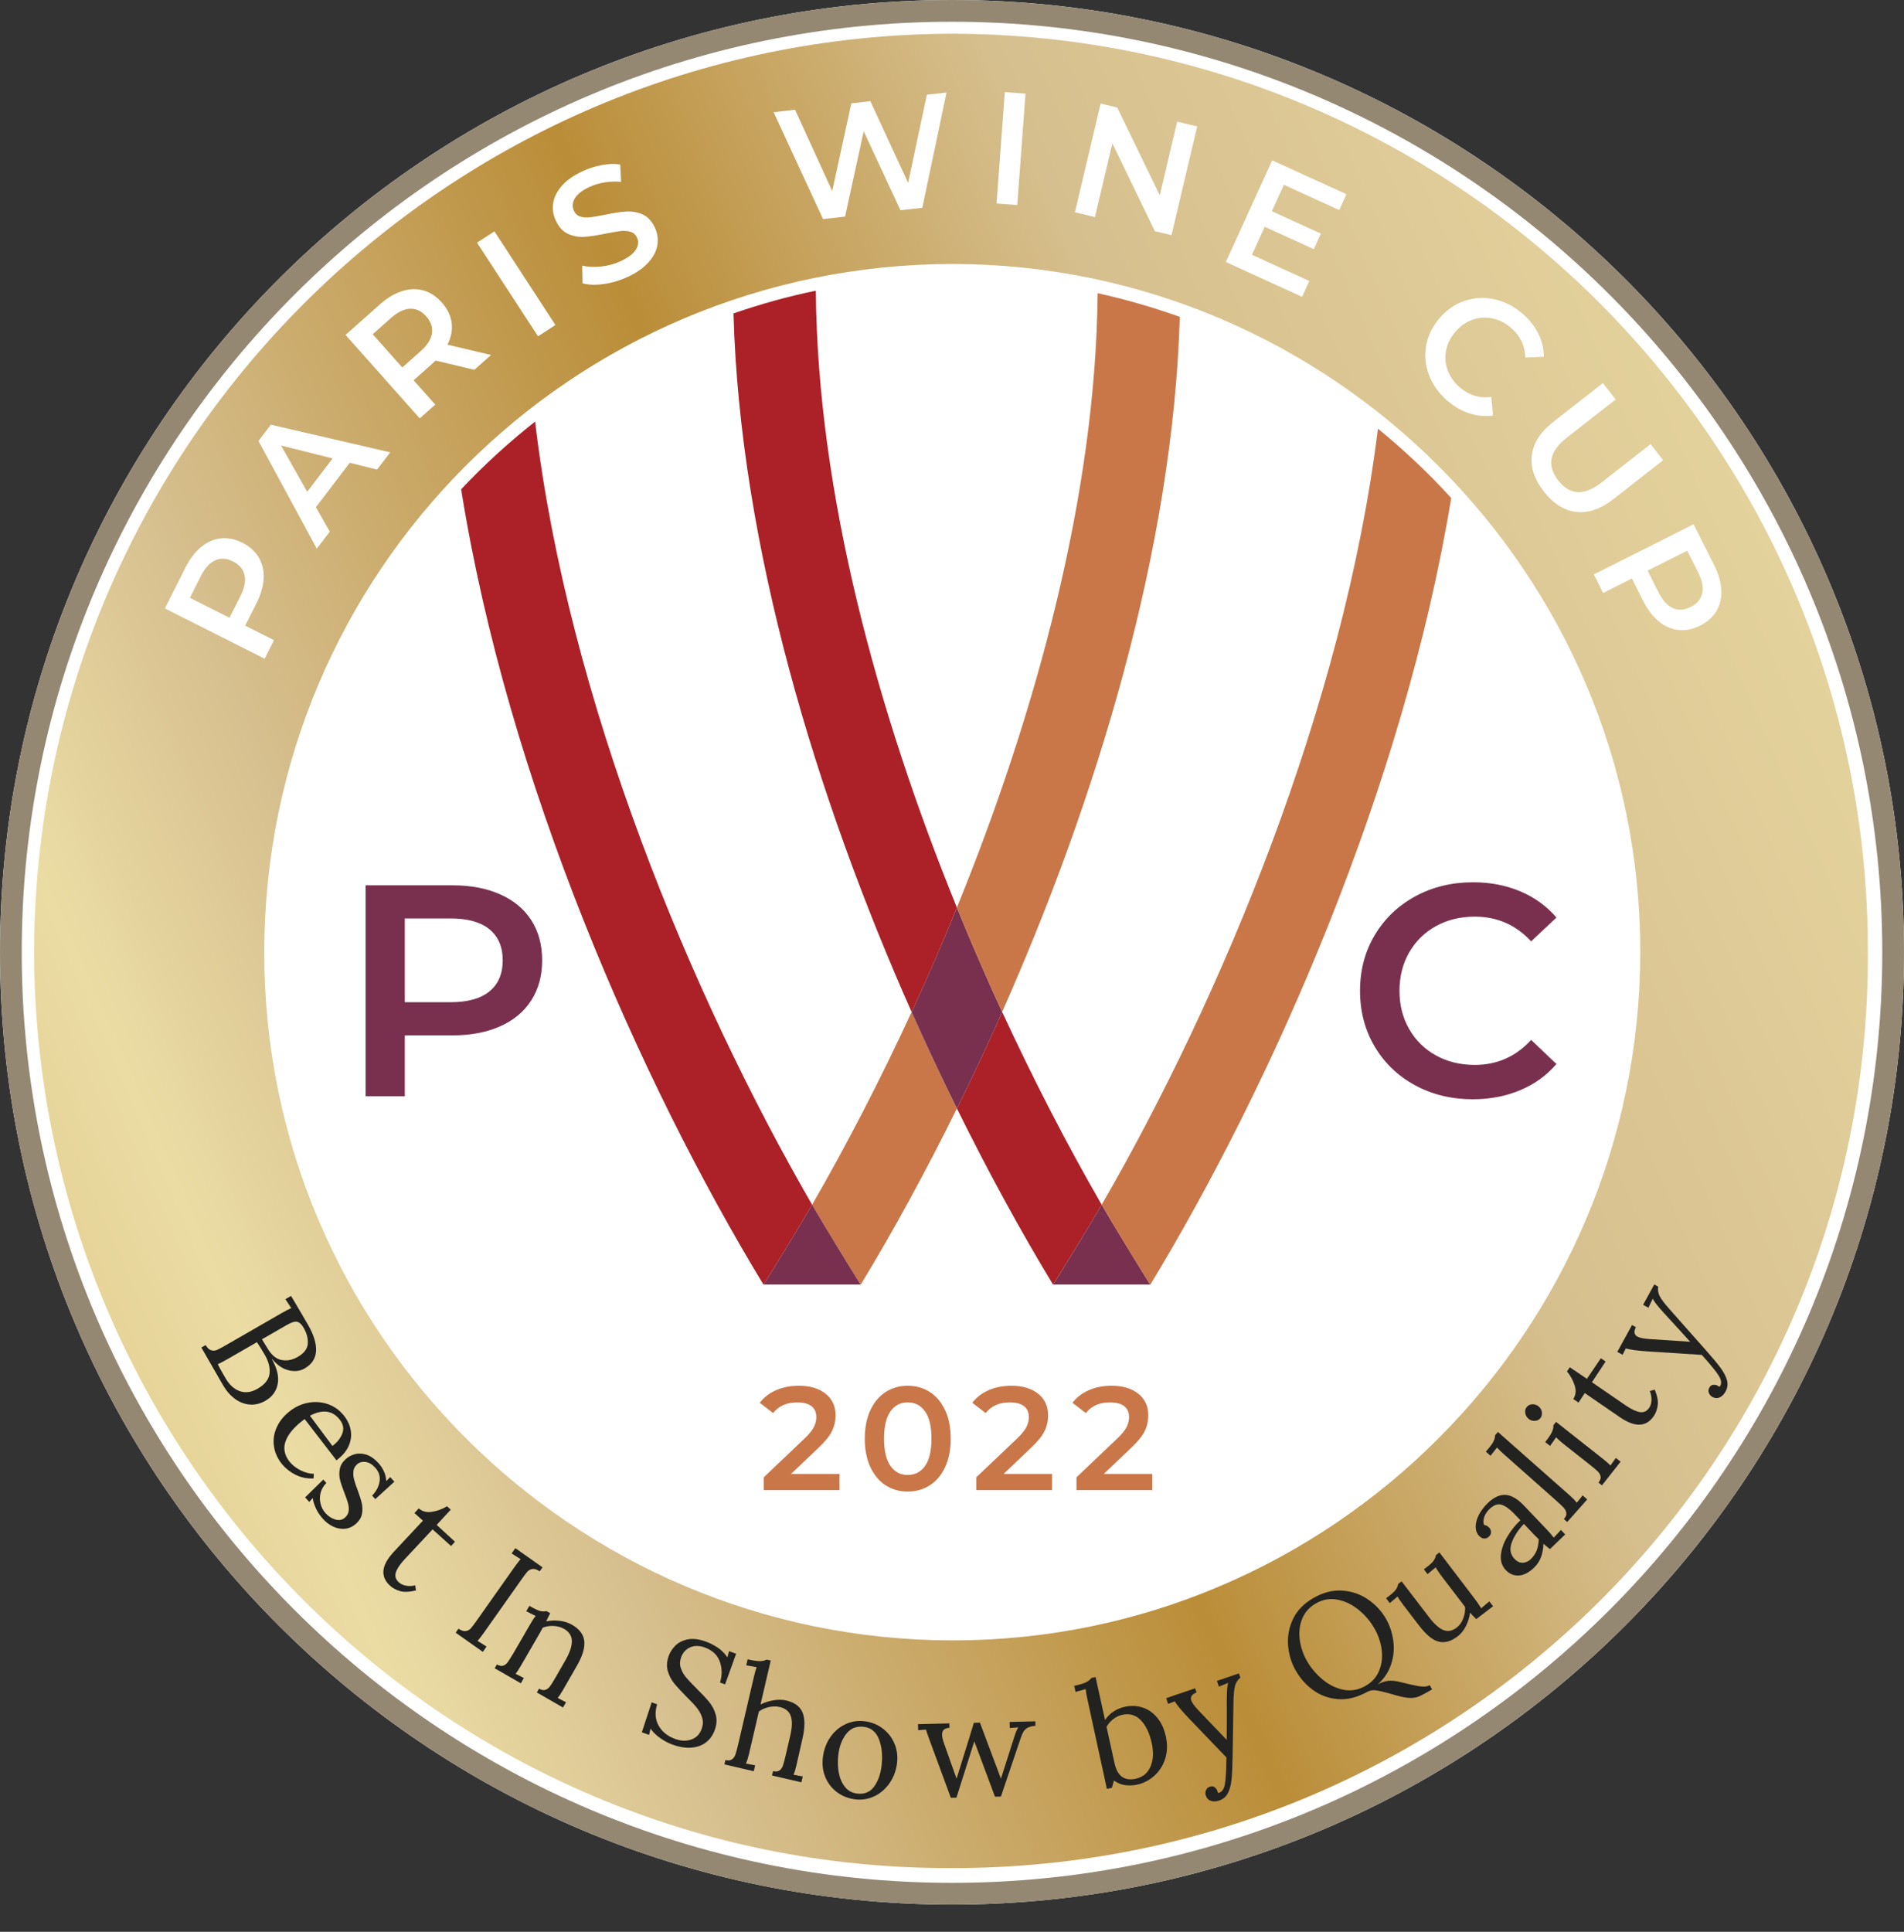 <?xml version="1.0" encoding="UTF-8" standalone="no"?>
<!DOCTYPE svg PUBLIC "-//W3C//DTD SVG 1.1//EN" "http://www.w3.org/Graphics/SVG/1.1/DTD/svg11.dtd">
<svg width="100%" height="100%" viewBox="0 0 70 71" version="1.1" xmlns="http://www.w3.org/2000/svg" xmlns:xlink="http://www.w3.org/1999/xlink" xml:space="preserve" xmlns:serif="http://www.serif.com/" style="fill-rule:evenodd;clip-rule:evenodd;stroke-linejoin:round;stroke-miterlimit:2;">
    <rect x="0" y="0" width="70" height="71" fill="#333333" stroke="none"/>
    <g transform="matrix(1,0,0,1,-400,-259.536)">
        <g transform="matrix(0,-1,-1,0,435,259.536)">
            <path d="M-35,-35C-54.33,-35 -70,-19.33 -70,0C-70,19.33 -54.33,35 -35,35C-15.67,35 0,19.33 0,0C0,-19.33 -15.67,-35 -35,-35" style="fill:white;fill-rule:nonzero;"/>
        </g>
        <g transform="matrix(94.54,-39.935,-39.935,-94.54,388.496,314.18)">
            <path d="M0.189,0.128C0.119,-0.039 0.197,-0.232 0.364,-0.302C0.531,-0.373 0.724,-0.295 0.794,-0.128C0.865,0.039 0.787,0.232 0.62,0.303C0.453,0.373 0.26,0.295 0.189,0.128ZM0.265,0.096C0.318,0.221 0.462,0.28 0.588,0.227C0.713,0.174 0.772,0.029 0.719,-0.096C0.666,-0.221 0.521,-0.28 0.396,-0.227C0.271,-0.174 0.212,-0.029 0.265,0.096Z" style="fill:url(#_Linear1);fill-rule:nonzero;"/>
        </g>
        <g transform="matrix(1,0,0,1,435,260.335)">
            <path d="M0,68.402C-18.858,68.402 -34.201,53.059 -34.201,34.201C-34.201,15.342 -18.858,0 0,0C18.858,0 34.201,15.342 34.201,34.201C34.201,53.059 18.858,68.402 0,68.402M0,-0.799C-19.33,-0.799 -35,14.871 -35,34.201C-35,53.531 -19.33,69.201 0,69.201C19.33,69.201 35,53.531 35,34.201C35,14.871 19.33,-0.799 0,-0.799" style="fill:rgb(148,136,115);fill-rule:nonzero;"/>
        </g>
        <g transform="matrix(1,0,0,1,440.497,299.676)">
            <path d="M0,4.127C-1.231,1.996 -2.472,-0.394 -3.651,-2.944C-4.192,-1.725 -4.75,-0.543 -5.316,0.602C-4.154,2.952 -2.957,5.138 -1.784,7.071L-1.777,7.071C-1.35,6.389 -0.431,4.893 0.007,4.137C0.005,4.134 0.002,4.13 0,4.127" style="fill:rgb(171,33,39);fill-rule:nonzero;"/>
        </g>
        <g transform="matrix(1,0,0,1,438.72,303.813)">
            <path d="M0,2.935L3.567,2.935C3.14,2.252 2.222,0.756 1.784,0C1.347,0.756 0.428,2.252 0,2.935" style="fill:rgb(121,48,78);fill-rule:nonzero;"/>
        </g>
        <g transform="matrix(1,0,0,1,429.863,299.676)">
            <path d="M0,4.127C-0.002,4.13 -0.004,4.134 -0.006,4.137C0.432,4.893 1.351,6.389 1.777,7.071L1.784,7.071C2.958,5.138 4.155,2.952 5.317,0.602C4.751,-0.543 4.193,-1.725 3.651,-2.944C2.473,-0.394 1.231,1.996 0,4.127" style="fill:rgb(201,119,73);fill-rule:nonzero;"/>
        </g>
        <g transform="matrix(1,0,0,1,428.074,303.813)">
            <path d="M0,2.935L3.566,2.935C3.14,2.252 2.221,0.756 1.783,0C1.346,0.756 0.427,2.252 0,2.935" style="fill:rgb(121,48,78);fill-rule:nonzero;"/>
        </g>
        <g transform="matrix(-1,0,0,1,435.18,300.278)">
            <path d="M-0.001,-7.384C0.534,-6.071 1.091,-4.788 1.665,-3.546C1.123,-2.326 0.565,-1.145 -0.001,0C-0.567,-1.145 -1.125,-2.326 -1.666,-3.546C-1.092,-4.788 -0.536,-6.071 -0.001,-7.384" style="fill:rgb(121,48,78);fill-rule:nonzero;"/>
        </g>
        <g transform="matrix(1,0,0,1,428.074,275.032)">
            <path d="M0,31.716C0.427,31.033 1.346,29.537 1.783,28.781C1.781,28.778 1.779,28.775 1.777,28.772C-2.634,21.141 -7.185,10.278 -8.401,0C-9.368,0.761 -10.277,1.592 -11.12,2.486C-9.405,13.245 -4.525,24.27 -0.007,31.716L0,31.716Z" style="fill:rgb(171,33,39);fill-rule:nonzero;"/>
        </g>
        <g transform="matrix(0.936,-0.352,-0.352,-0.936,438.232,290.847)">
            <path d="M-3.577,-0.842C-3.788,6.902 -3.012,15.237 -0.45,22.207C-1.493,22.372 -2.537,22.462 -3.577,22.491C-6.373,14.395 -6.986,4.741 -6.486,-3.848C-5.512,-2.888 -4.539,-1.883 -3.577,-0.842" style="fill:rgb(171,33,39);fill-rule:nonzero;"/>
        </g>
        <g transform="matrix(1,0,0,1,450.659,306.747)">
            <path d="M0,-31.455C-1.262,-21.256 -5.775,-10.511 -10.149,-2.944C-10.151,-2.941 -10.154,-2.937 -10.155,-2.934C-9.718,-2.179 -8.8,-0.683 -8.372,0L-8.365,0C-3.893,-7.371 0.935,-18.251 2.695,-28.907C1.861,-29.822 0.96,-30.673 0,-31.455" style="fill:rgb(201,119,73);fill-rule:nonzero;"/>
        </g>
        <g transform="matrix(0.935,0.353,0.353,-0.935,432.132,290.839)">
            <path d="M3.578,-0.845C4.543,-1.884 5.516,-2.888 6.492,-3.847C6.977,4.703 6.355,14.306 3.578,22.374C2.537,22.357 1.49,22.272 0.443,22.121C2.994,15.171 3.777,6.87 3.578,-0.845" style="fill:rgb(201,119,73);fill-rule:nonzero;"/>
        </g>
        <g transform="matrix(0.45,-0.893,0.893,0.45,0,0)">
            <path d="M-67.321,489.492C-66.965,489.492 -66.655,489.551 -66.391,489.668C-66.127,489.786 -65.924,489.954 -65.783,490.173C-65.643,490.392 -65.572,490.652 -65.572,490.953C-65.572,491.25 -65.643,491.51 -65.783,491.731C-65.924,491.952 -66.127,492.121 -66.391,492.238C-66.655,492.355 -66.965,492.414 -67.321,492.414L-68.248,492.414L-68.248,493.599L-69.01,493.599L-69.01,489.492L-67.321,489.492ZM-67.356,491.769C-67.023,491.769 -66.771,491.698 -66.599,491.557C-66.427,491.417 -66.341,491.215 -66.341,490.953C-66.341,490.691 -66.427,490.49 -66.599,490.349C-66.771,490.208 -67.023,490.138 -67.356,490.138L-68.248,490.138L-68.248,491.769L-67.356,491.769Z" style="fill:white;fill-rule:nonzero;"/>
        </g>
        <g transform="matrix(0.606,-0.795,0.795,0.606,0,0)">
            <path d="M30.361,496.175L28.307,496.175L27.902,497.126L27.116,497.126L28.964,493.019L29.715,493.019L31.569,497.126L30.771,497.126L30.361,496.175ZM30.108,495.577L29.334,493.781L28.565,495.577L30.108,495.577Z" style="fill:white;fill-rule:nonzero;"/>
        </g>
        <g transform="matrix(0.747,-0.664,0.664,0.747,0,0)">
            <path d="M130.612,481.734L129.773,480.531C129.738,480.535 129.685,480.537 129.615,480.537L128.688,480.537L128.688,481.734L127.925,481.734L127.925,477.627L129.615,477.627C129.971,477.627 130.281,477.686 130.545,477.803C130.809,477.92 131.011,478.089 131.152,478.308C131.293,478.527 131.363,478.787 131.363,479.088C131.363,479.397 131.288,479.663 131.137,479.886C130.987,480.109 130.771,480.275 130.489,480.385L131.434,481.734L130.612,481.734ZM130.595,479.088C130.595,478.826 130.509,478.624 130.337,478.484C130.165,478.343 129.912,478.272 129.58,478.272L128.688,478.272L128.688,479.909L129.58,479.909C129.912,479.909 130.165,479.838 130.337,479.695C130.509,479.552 130.595,479.35 130.595,479.088Z" style="fill:white;fill-rule:nonzero;"/>
        </g>
        <g transform="matrix(0.838,-0.546,0.546,0.838,0,0)">
            <rect x="203.247" y="452.778" width="0.763" height="4.107" style="fill:white;fill-rule:nonzero;"/>
        </g>
        <g transform="matrix(0.905,-0.424,0.424,0.905,0,0)">
            <path d="M268.863,423.983C268.546,423.983 268.24,423.938 267.945,423.848C267.649,423.758 267.416,423.639 267.244,423.49L267.508,422.898C267.676,423.031 267.882,423.139 268.127,423.223C268.371,423.308 268.617,423.35 268.863,423.35C269.168,423.35 269.396,423.301 269.547,423.203C269.697,423.105 269.772,422.976 269.772,422.816C269.772,422.698 269.73,422.601 269.646,422.525C269.562,422.449 269.456,422.389 269.326,422.346C269.197,422.303 269.021,422.254 268.798,422.2C268.486,422.125 268.232,422.051 268.039,421.977C267.845,421.902 267.679,421.786 267.54,421.628C267.401,421.469 267.332,421.255 267.332,420.985C267.332,420.758 267.393,420.552 267.516,420.366C267.64,420.18 267.825,420.033 268.074,419.923C268.322,419.814 268.626,419.759 268.986,419.759C269.237,419.759 269.483,419.79 269.725,419.853C269.968,419.915 270.177,420.005 270.353,420.123L270.113,420.715C269.933,420.61 269.745,420.529 269.549,420.475C269.354,420.42 269.164,420.392 268.98,420.392C268.679,420.392 268.455,420.443 268.309,420.545C268.162,420.647 268.089,420.782 268.089,420.95C268.089,421.067 268.131,421.163 268.215,421.237C268.299,421.312 268.405,421.37 268.534,421.413C268.663,421.456 268.84,421.505 269.062,421.56C269.368,421.63 269.618,421.704 269.813,421.78C270.009,421.856 270.176,421.973 270.315,422.129C270.454,422.286 270.523,422.497 270.523,422.763C270.523,422.99 270.462,423.195 270.339,423.379C270.215,423.563 270.029,423.709 269.778,423.819C269.528,423.928 269.223,423.983 268.863,423.983Z" style="fill:white;fill-rule:nonzero;"/>
        </g>
        <g transform="matrix(0.994,-0.113,0.113,0.994,0,0)">
            <path d="M402.155,310.241L400.793,314.348L399.984,314.348L398.969,311.309L397.936,314.348L397.121,314.348L395.759,310.241L396.551,310.241L397.572,313.363L398.634,310.241L399.338,310.241L400.377,313.38L401.427,310.241L402.155,310.241Z" style="fill:white;fill-rule:nonzero;"/>
        </g>
        <g transform="matrix(0.997,0.074,-0.074,0.997,0,0)">
            <rect x="455.322" y="229.917" width="0.763" height="4.107" style="fill:white;fill-rule:nonzero;"/>
        </g>
        <g transform="matrix(0.973,0.23,-0.23,0.973,0,0)">
            <path d="M492.971,154.983L492.971,159.09L492.343,159.09L490.079,156.309L490.079,159.09L489.322,159.09L489.322,154.983L489.949,154.983L492.214,157.764L492.214,154.983L492.971,154.983Z" style="fill:white;fill-rule:nonzero;"/>
        </g>
        <g transform="matrix(0.91,0.415,-0.415,0.91,0,0)">
            <path d="M519.628,59.579L519.628,60.219L516.548,60.219L516.548,56.112L519.546,56.112L519.546,56.751L517.311,56.751L517.311,57.819L519.294,57.819L519.294,58.447L517.311,58.447L517.311,59.579L519.628,59.579Z" style="fill:white;fill-rule:nonzero;"/>
        </g>
        <g transform="matrix(0.757,0.654,-0.654,0.757,0,0)">
            <path d="M522.044,-88.716C521.63,-88.716 521.255,-88.807 520.921,-88.989C520.586,-89.17 520.324,-89.422 520.134,-89.742C519.945,-90.063 519.85,-90.425 519.85,-90.828C519.85,-91.231 519.946,-91.593 520.137,-91.913C520.329,-92.234 520.592,-92.485 520.926,-92.667C521.261,-92.849 521.635,-92.94 522.05,-92.94C522.386,-92.94 522.693,-92.881 522.971,-92.764C523.249,-92.647 523.484,-92.477 523.675,-92.254L523.182,-91.79C522.885,-92.111 522.519,-92.271 522.085,-92.271C521.804,-92.271 521.551,-92.21 521.328,-92.086C521.105,-91.963 520.931,-91.792 520.806,-91.573C520.681,-91.354 520.618,-91.106 520.618,-90.828C520.618,-90.55 520.681,-90.302 520.806,-90.083C520.931,-89.864 521.105,-89.693 521.328,-89.569C521.551,-89.446 521.804,-89.385 522.085,-89.385C522.519,-89.385 522.885,-89.547 523.182,-89.872L523.675,-89.402C523.484,-89.179 523.248,-89.009 522.968,-88.892C522.689,-88.774 522.381,-88.716 522.044,-88.716Z" style="fill:white;fill-rule:nonzero;"/>
        </g>
        <g transform="matrix(0.616,0.788,-0.788,0.616,0,0)">
            <path d="M499.913,-188.847C499.345,-188.847 498.903,-189.006 498.587,-189.325C498.27,-189.644 498.111,-190.1 498.111,-190.695L498.111,-193.012L498.874,-193.012L498.874,-190.724C498.874,-189.918 499.222,-189.515 499.918,-189.515C500.611,-189.515 500.957,-189.918 500.957,-190.724L500.957,-193.012L501.708,-193.012L501.708,-190.695C501.708,-190.1 501.55,-189.644 501.236,-189.325C500.921,-189.006 500.48,-188.847 499.913,-188.847Z" style="fill:white;fill-rule:nonzero;"/>
        </g>
        <g transform="matrix(0.449,0.893,-0.893,0.449,0,0)">
            <path d="M458.653,-287.892C459.009,-287.892 459.319,-287.833 459.583,-287.716C459.847,-287.599 460.049,-287.431 460.19,-287.212C460.331,-286.992 460.401,-286.732 460.401,-286.431C460.401,-286.134 460.331,-285.875 460.19,-285.654C460.049,-285.433 459.847,-285.264 459.583,-285.146C459.319,-285.029 459.009,-284.97 458.653,-284.97L457.726,-284.97L457.726,-283.785L456.963,-283.785L456.963,-287.892L458.653,-287.892ZM458.617,-285.616C458.95,-285.616 459.202,-285.686 459.374,-285.827C459.546,-285.968 459.632,-286.169 459.632,-286.431C459.632,-286.693 459.546,-286.895 459.374,-287.035C459.202,-287.176 458.95,-287.247 458.617,-287.247L457.726,-287.247L457.726,-285.616L458.617,-285.616Z" style="fill:white;fill-rule:nonzero;"/>
        </g>
        <g transform="matrix(1.404,0,0,1,-183.859,0)">
            <path d="M437.838,313.708L437.838,314.302L435.853,314.302L435.853,313.832L436.922,312.406C437.043,312.244 437.124,312.103 437.166,311.982C437.209,311.862 437.23,311.742 437.23,311.623C437.23,311.447 437.188,311.312 437.103,311.218C437.018,311.124 436.894,311.078 436.73,311.078C436.455,311.078 436.245,311.209 436.099,311.472L435.749,311.094C435.854,310.896 435.996,310.742 436.174,310.632C436.352,310.522 436.552,310.467 436.772,310.467C437.064,310.467 437.298,310.564 437.472,310.759C437.647,310.953 437.734,311.218 437.734,311.553C437.734,311.758 437.703,311.951 437.641,312.131C437.58,312.311 437.462,312.516 437.288,312.747L436.568,313.708L437.838,313.708Z" style="fill:rgb(201,119,73);fill-rule:nonzero;"/>
            <path d="M439.622,314.356C439.407,314.356 439.214,314.28 439.045,314.127C438.876,313.974 438.743,313.751 438.645,313.457C438.548,313.164 438.499,312.815 438.499,312.412C438.499,312.008 438.548,311.66 438.645,311.367C438.743,311.073 438.876,310.85 439.045,310.697C439.214,310.544 439.407,310.467 439.622,310.467C439.838,310.467 440.031,310.544 440.201,310.697C440.372,310.85 440.506,311.073 440.603,311.367C440.701,311.66 440.749,312.008 440.749,312.412C440.749,312.815 440.701,313.164 440.603,313.457C440.506,313.751 440.372,313.974 440.201,314.127C440.031,314.28 439.838,314.356 439.622,314.356ZM439.622,313.746C439.815,313.746 439.966,313.634 440.078,313.411C440.19,313.188 440.245,312.855 440.245,312.412C440.245,311.969 440.19,311.636 440.078,311.412C439.966,311.189 439.815,311.078 439.622,311.078C439.432,311.078 439.282,311.189 439.17,311.412C439.059,311.636 439.003,311.969 439.003,312.412C439.003,312.855 439.059,313.188 439.17,313.411C439.282,313.634 439.432,313.746 439.622,313.746Z" style="fill:rgb(201,119,73);fill-rule:nonzero;"/>
            <path d="M443.403,313.708L443.403,314.302L441.418,314.302L441.418,313.832L442.488,312.406C442.608,312.244 442.69,312.103 442.732,311.982C442.774,311.862 442.795,311.742 442.795,311.623C442.795,311.447 442.753,311.312 442.669,311.218C442.584,311.124 442.46,311.078 442.295,311.078C442.021,311.078 441.811,311.209 441.665,311.472L441.315,311.094C441.42,310.896 441.561,310.742 441.74,310.632C441.918,310.522 442.117,310.467 442.338,310.467C442.63,310.467 442.863,310.564 443.038,310.759C443.212,310.953 443.299,311.218 443.299,311.553C443.299,311.758 443.269,311.951 443.207,312.131C443.146,312.311 443.028,312.516 442.853,312.747L442.134,313.708L443.403,313.708Z" style="fill:rgb(201,119,73);fill-rule:nonzero;"/>
            <path d="M446.026,313.708L446.026,314.302L444.042,314.302L444.042,313.832L445.111,312.406C445.231,312.244 445.313,312.103 445.355,311.982C445.398,311.862 445.419,311.742 445.419,311.623C445.419,311.447 445.376,311.312 445.292,311.218C445.207,311.124 445.083,311.078 444.919,311.078C444.644,311.078 444.434,311.209 444.288,311.472L443.938,311.094C444.043,310.896 444.185,310.742 444.363,310.632C444.541,310.522 444.74,310.467 444.961,310.467C445.253,310.467 445.487,310.564 445.661,310.759C445.835,310.953 445.923,311.218 445.923,311.553C445.923,311.758 445.892,311.951 445.83,312.131C445.769,312.311 445.651,312.516 445.476,312.747L444.757,313.708L446.026,313.708Z" style="fill:rgb(201,119,73);fill-rule:nonzero;"/>
        </g>
        <path d="M416.632,292.074C417.304,292.074 417.889,292.185 418.387,292.406C418.886,292.628 419.268,292.945 419.534,293.359C419.8,293.772 419.932,294.263 419.932,294.832C419.932,295.393 419.8,295.882 419.534,296.299C419.268,296.717 418.886,297.036 418.387,297.257C417.889,297.479 417.304,297.59 416.632,297.59L414.882,297.59L414.882,299.827L413.442,299.827L413.442,292.074L416.632,292.074ZM416.566,296.371C417.193,296.371 417.669,296.238 417.994,295.973C418.319,295.707 418.482,295.327 418.482,294.832C418.482,294.337 418.319,293.957 417.994,293.691C417.669,293.425 417.193,293.292 416.566,293.292L414.882,293.292L414.882,296.371L416.566,296.371Z" style="fill:rgb(121,48,78);fill-rule:nonzero;"/>
        <path d="M454.143,299.938C453.361,299.938 452.654,299.766 452.023,299.423C451.391,299.079 450.897,298.605 450.539,297.999C450.18,297.394 450.001,296.711 450.001,295.951C450.001,295.19 450.182,294.507 450.544,293.902C450.906,293.296 451.402,292.822 452.034,292.478C452.665,292.135 453.372,291.963 454.155,291.963C454.789,291.963 455.369,292.074 455.893,292.296C456.418,292.517 456.861,292.838 457.222,293.259L456.292,294.134C455.731,293.529 455.041,293.226 454.221,293.226C453.689,293.226 453.213,293.342 452.792,293.575C452.371,293.807 452.043,294.131 451.807,294.544C451.57,294.957 451.452,295.426 451.452,295.951C451.452,296.475 451.57,296.944 451.807,297.357C452.043,297.771 452.371,298.094 452.792,298.326C453.213,298.559 453.689,298.675 454.221,298.675C455.041,298.675 455.731,298.369 456.292,297.756L457.222,298.642C456.861,299.063 456.416,299.384 455.888,299.605C455.36,299.827 454.778,299.938 454.143,299.938Z" style="fill:rgb(121,48,78);fill-rule:nonzero;"/>
        <g transform="matrix(0.499,0.867,-0.867,0.499,0,0)">
            <path d="M470.927,-199.039C471.054,-199.042 471.145,-199.071 471.199,-199.126C471.253,-199.18 471.284,-199.246 471.291,-199.324C471.299,-199.402 471.302,-199.538 471.302,-199.734L471.302,-202.016C471.302,-202.211 471.308,-202.354 471.318,-202.445L470.927,-202.423L470.927,-202.662C471.456,-202.67 471.865,-202.673 472.155,-202.673C472.582,-202.673 472.911,-202.598 473.141,-202.448C473.371,-202.297 473.486,-202.07 473.486,-201.766C473.486,-201.57 473.409,-201.39 473.255,-201.225C473.101,-201.061 472.879,-200.953 472.59,-200.902L472.59,-200.891C472.977,-200.891 473.275,-200.802 473.483,-200.625C473.692,-200.448 473.796,-200.214 473.796,-199.924C473.796,-199.707 473.741,-199.518 473.63,-199.356C473.52,-199.195 473.368,-199.072 473.174,-198.987C472.98,-198.902 472.76,-198.859 472.514,-198.859L470.927,-198.859L470.927,-199.039ZM472.171,-200.951C472.458,-200.955 472.666,-201.033 472.796,-201.187C472.927,-201.341 472.992,-201.53 472.992,-201.755C472.992,-202.027 472.913,-202.215 472.755,-202.32C472.598,-202.425 472.407,-202.478 472.182,-202.478C472.066,-202.478 471.979,-202.461 471.922,-202.429C471.864,-202.396 471.825,-202.344 471.805,-202.271C471.785,-202.199 471.775,-202.092 471.775,-201.951L471.775,-200.94L472.171,-200.951ZM472.334,-199.066C472.621,-199.066 472.848,-199.137 473.016,-199.28C473.185,-199.423 473.269,-199.627 473.269,-199.892C473.269,-200.199 473.183,-200.419 473.011,-200.549C472.839,-200.679 472.613,-200.745 472.334,-200.745C472.135,-200.745 471.949,-200.739 471.775,-200.728L471.775,-199.5C471.775,-199.312 471.769,-199.171 471.759,-199.077C471.827,-199.069 471.958,-199.066 472.15,-199.066L472.334,-199.066Z" style="fill:rgb(34,34,32);fill-rule:nonzero;"/>
        </g>
        <g transform="matrix(0.597,0.803,-0.803,0.597,0,0)">
            <path d="M495.938,-142.282C495.688,-142.282 495.463,-142.341 495.262,-142.459C495.061,-142.577 494.902,-142.745 494.787,-142.964C494.671,-143.183 494.613,-143.436 494.613,-143.722C494.613,-143.976 494.671,-144.214 494.787,-144.436C494.902,-144.659 495.065,-144.838 495.273,-144.972C495.481,-145.106 495.717,-145.173 495.982,-145.173C496.188,-145.173 496.375,-145.127 496.541,-145.037C496.708,-144.946 496.84,-144.811 496.938,-144.632C497.036,-144.453 497.085,-144.233 497.085,-143.972L495.172,-143.939C495.169,-143.505 495.24,-143.166 495.387,-142.923C495.534,-142.681 495.761,-142.559 496.069,-142.559C496.235,-142.559 496.406,-142.603 496.582,-142.69C496.758,-142.777 496.893,-142.884 496.987,-143.01L497.117,-142.902C496.98,-142.692 496.801,-142.536 496.582,-142.434C496.363,-142.333 496.148,-142.282 495.938,-142.282ZM496.574,-144.168C496.574,-144.385 496.525,-144.571 496.427,-144.727C496.329,-144.883 496.183,-144.961 495.987,-144.961C495.538,-144.961 495.272,-144.696 495.189,-144.168L496.574,-144.168Z" style="fill:rgb(34,34,32);fill-rule:nonzero;"/>
        </g>
        <g transform="matrix(0.674,0.738,-0.738,0.674,0,0)">
            <path d="M510.902,-91.508C510.732,-91.508 510.576,-91.531 510.435,-91.576C510.293,-91.622 510.172,-91.679 510.071,-91.747L510.092,-91.557L509.864,-91.557L509.832,-92.492L510,-92.492C510.007,-92.343 510.048,-92.211 510.122,-92.095C510.197,-91.979 510.294,-91.888 510.416,-91.821C510.537,-91.754 510.667,-91.72 510.804,-91.72C510.96,-91.72 511.098,-91.757 511.22,-91.832C511.341,-91.906 511.402,-92.012 511.402,-92.149C511.402,-92.251 511.372,-92.336 511.312,-92.405C511.252,-92.474 511.178,-92.531 511.089,-92.576C511.001,-92.621 510.877,-92.675 510.717,-92.736C510.525,-92.809 510.371,-92.877 510.255,-92.94C510.14,-93.003 510.04,-93.089 509.957,-93.198C509.873,-93.307 509.832,-93.444 509.832,-93.611C509.832,-93.73 509.861,-93.85 509.919,-93.969C509.977,-94.089 510.074,-94.19 510.212,-94.274C510.35,-94.357 510.533,-94.399 510.761,-94.399C510.873,-94.399 510.988,-94.38 511.106,-94.344C511.223,-94.308 511.333,-94.248 511.434,-94.165L511.424,-94.371L511.652,-94.371L511.652,-93.421L511.478,-93.421C511.467,-93.631 511.403,-93.813 511.285,-93.967C511.167,-94.121 511.002,-94.198 510.788,-94.198C510.625,-94.198 510.495,-94.157 510.399,-94.075C510.303,-93.994 510.255,-93.897 510.255,-93.785C510.255,-93.68 510.287,-93.591 510.351,-93.518C510.414,-93.446 510.493,-93.384 510.587,-93.334C510.681,-93.283 510.808,-93.227 510.967,-93.165C511.155,-93.089 511.308,-93.019 511.424,-92.953C511.539,-92.888 511.638,-92.802 511.72,-92.695C511.801,-92.589 511.842,-92.459 511.842,-92.307C511.842,-92.133 511.797,-91.986 511.709,-91.867C511.62,-91.747 511.504,-91.658 511.361,-91.598C511.218,-91.538 511.065,-91.508 510.902,-91.508Z" style="fill:rgb(34,34,32);fill-rule:nonzero;"/>
        </g>
        <g transform="matrix(0.736,0.678,-0.678,0.736,0,0)">
            <path d="M519.714,-46.945C519.218,-46.945 518.972,-47.278 518.975,-47.945L518.986,-49.52L518.568,-49.515L518.568,-49.748C518.742,-49.752 518.889,-49.831 519.011,-49.985C519.132,-50.138 519.222,-50.313 519.28,-50.509L519.464,-50.509L519.464,-49.748L520.377,-49.748L520.377,-49.536L519.464,-49.525C519.461,-48.971 519.458,-48.587 519.456,-48.374C519.454,-48.16 519.453,-48.041 519.453,-48.015C519.453,-47.758 519.484,-47.567 519.546,-47.442C519.607,-47.317 519.714,-47.255 519.866,-47.255C519.961,-47.255 520.054,-47.284 520.146,-47.342C520.239,-47.399 520.319,-47.479 520.388,-47.581L520.535,-47.461C520.393,-47.251 520.254,-47.112 520.116,-47.045C519.979,-46.978 519.845,-46.945 519.714,-46.945Z" style="fill:rgb(34,34,32);fill-rule:nonzero;"/>
        </g>
        <g transform="matrix(0.817,0.577,-0.577,0.817,0,0)">
            <path d="M524.644,20.413C524.771,20.409 524.861,20.38 524.916,20.326C524.97,20.272 525.001,20.207 525.008,20.133C525.015,20.059 525.019,19.929 525.019,19.745L525.019,17.398C525.019,17.246 525.024,17.115 525.035,17.007L524.644,17.028L524.644,16.789L525.866,16.789L525.866,16.969C525.74,16.972 525.649,17.001 525.595,17.056C525.541,17.11 525.51,17.174 525.502,17.248C525.495,17.323 525.492,17.452 525.492,17.637L525.492,19.946C525.492,20.138 525.486,20.281 525.475,20.375L525.866,20.353L525.866,20.592L524.644,20.592L524.644,20.413Z" style="fill:rgb(34,34,32);fill-rule:nonzero;"/>
        </g>
        <g transform="matrix(0.867,0.498,-0.498,0.867,0,0)">
            <path d="M522.513,69.779C522.618,69.779 522.693,69.753 522.739,69.7C522.784,69.648 522.81,69.582 522.817,69.505C522.825,69.427 522.83,69.297 522.834,69.116L522.839,67.877C522.839,67.725 522.846,67.608 522.861,67.524L522.475,67.546L522.475,67.318C522.689,67.318 522.835,67.306 522.915,67.283C522.995,67.259 523.062,67.222 523.116,67.171L523.274,67.171C523.281,67.24 523.288,67.35 523.295,67.503C523.419,67.394 523.559,67.306 523.716,67.239C523.874,67.172 524.029,67.139 524.181,67.139C524.496,67.139 524.726,67.237 524.871,67.435C525.016,67.632 525.088,67.939 525.088,68.356L525.088,69.366C525.088,69.529 525.081,69.652 525.066,69.735L525.409,69.719L525.409,69.942L524.3,69.942L524.3,69.779C524.405,69.779 524.481,69.753 524.526,69.7C524.571,69.648 524.598,69.581 524.607,69.499C524.616,69.418 524.621,69.29 524.621,69.116L524.621,68.356C524.617,68.044 524.567,67.81 524.469,67.652C524.371,67.494 524.217,67.416 524.007,67.416C523.877,67.416 523.747,67.448 523.619,67.513C523.49,67.579 523.384,67.664 523.301,67.769C523.304,67.809 523.306,67.879 523.306,67.981L523.301,69.366C523.301,69.529 523.294,69.652 523.279,69.735L523.621,69.719L523.621,69.942L522.513,69.942L522.513,69.779Z" style="fill:rgb(34,34,32);fill-rule:nonzero;"/>
        </g>
        <g transform="matrix(0.941,0.339,-0.339,0.941,0,0)">
            <path d="M509.189,160.515C509.019,160.515 508.848,160.491 508.676,160.444C508.504,160.397 508.353,160.328 508.222,160.238L508.249,160.471L507.967,160.471L507.934,159.314L508.146,159.314C508.164,159.625 508.271,159.865 508.467,160.034C508.662,160.202 508.91,160.286 509.211,160.286C509.432,160.286 509.617,160.226 509.768,160.104C509.918,159.983 509.993,159.817 509.993,159.607C509.993,159.452 509.951,159.319 509.866,159.208C509.78,159.098 509.675,159.005 509.55,158.931C509.426,158.857 509.256,158.771 509.042,158.673C508.8,158.557 508.607,158.456 508.464,158.369C508.321,158.282 508.199,158.167 508.097,158.024C507.996,157.881 507.945,157.704 507.945,157.494C507.945,157.349 507.979,157.204 508.046,157.059C508.113,156.915 508.228,156.791 508.393,156.69C508.558,156.589 508.776,156.538 509.048,156.538C509.211,156.538 509.375,156.559 509.54,156.6C509.704,156.642 509.856,156.714 509.993,156.815L509.971,156.581L510.249,156.581L510.249,157.777L510.053,157.777C510.035,157.49 509.943,157.249 509.779,157.051C509.614,156.854 509.383,156.755 509.086,156.755C508.869,156.755 508.698,156.816 508.575,156.937C508.452,157.058 508.391,157.21 508.391,157.391C508.391,157.536 508.432,157.661 508.516,157.766C508.599,157.871 508.7,157.958 508.82,158.026C508.939,158.095 509.108,158.18 509.325,158.282C509.571,158.394 509.77,158.495 509.92,158.586C510.07,158.677 510.198,158.795 510.303,158.942C510.408,159.089 510.46,159.269 510.46,159.482C510.46,159.685 510.411,159.865 510.311,160.02C510.211,160.176 510.066,160.297 509.874,160.384C509.682,160.471 509.454,160.515 509.189,160.515Z" style="fill:rgb(34,34,32);fill-rule:nonzero;"/>
        </g>
        <g transform="matrix(0.974,0.227,-0.227,0.974,0,0)">
            <path d="M489.075,218.896C489.18,218.896 489.256,218.87 489.303,218.817C489.35,218.765 489.378,218.697 489.387,218.614C489.396,218.53 489.401,218.404 489.401,218.233L489.401,215.664C489.401,215.526 489.406,215.408 489.417,215.311L489.031,215.332L489.031,215.104C489.249,215.104 489.403,215.091 489.496,215.066C489.588,215.041 489.66,215.004 489.71,214.957L489.868,214.957L489.868,216.614C489.995,216.509 490.138,216.423 490.297,216.356C490.456,216.289 490.61,216.256 490.759,216.256C491.07,216.256 491.297,216.354 491.438,216.549C491.579,216.745 491.652,217.053 491.655,217.473L491.661,218.483C491.661,218.646 491.653,218.769 491.639,218.853L491.981,218.836L491.981,219.059L490.873,219.059L490.873,218.896C490.978,218.896 491.053,218.87 491.098,218.817C491.144,218.765 491.171,218.698 491.18,218.616C491.189,218.535 491.193,218.407 491.193,218.233L491.193,217.473C491.193,217.161 491.145,216.929 491.047,216.775C490.949,216.621 490.795,216.544 490.585,216.544C490.451,216.544 490.318,216.575 490.186,216.639C490.053,216.702 489.948,216.783 489.868,216.881L489.868,218.483C489.868,218.625 489.859,218.748 489.841,218.853L490.183,218.836L490.183,219.059L489.075,219.059L489.075,218.896Z" style="fill:rgb(34,34,32);fill-rule:nonzero;"/>
        </g>
        <g transform="matrix(0.994,0.11,-0.11,0.994,0,0)">
            <path d="M464.626,276.218C464.376,276.218 464.147,276.159 463.938,276.041C463.73,275.924 463.565,275.76 463.444,275.55C463.323,275.339 463.262,275.102 463.262,274.838C463.262,274.555 463.322,274.299 463.441,274.069C463.561,273.839 463.725,273.658 463.933,273.526C464.141,273.394 464.372,273.328 464.626,273.328C464.876,273.328 465.106,273.388 465.316,273.51C465.526,273.631 465.691,273.797 465.813,274.007C465.934,274.217 465.995,274.45 465.995,274.707C465.995,274.983 465.934,275.236 465.813,275.468C465.691,275.7 465.527,275.883 465.318,276.017C465.11,276.151 464.879,276.218 464.626,276.218ZM464.669,276C464.934,276 465.128,275.892 465.253,275.675C465.378,275.457 465.441,275.187 465.441,274.865C465.441,274.499 465.373,274.186 465.237,273.925C465.101,273.664 464.897,273.534 464.626,273.534C464.358,273.534 464.156,273.644 464.02,273.865C463.884,274.086 463.816,274.358 463.816,274.68C463.816,274.912 463.848,275.129 463.911,275.33C463.975,275.531 464.071,275.693 464.199,275.816C464.328,275.939 464.484,276 464.669,276Z" style="fill:rgb(34,34,32);fill-rule:nonzero;"/>
        </g>
        <g transform="matrix(1,-0.024,0.024,1,0,0)">
            <path d="M426.184,333.77C426.116,333.574 426.069,333.428 426.043,333.33L425.755,333.346L425.755,333.123L426.907,333.123L426.907,333.286C426.722,333.29 426.63,333.373 426.63,333.536C426.63,333.62 426.653,333.732 426.701,333.873L427.124,335.161L427.287,334.677C427.512,334.018 427.686,333.5 427.809,333.123L428.032,333.123L428.754,335.199L429.276,333.694C429.337,333.509 429.392,333.388 429.439,333.33L429.124,333.346L429.124,333.123L430.069,333.123L430.069,333.286C429.949,333.294 429.855,333.315 429.786,333.349C429.717,333.383 429.665,333.429 429.629,333.485C429.593,333.541 429.556,333.618 429.52,333.716L428.738,335.856L428.52,335.856L427.809,333.803L427.103,335.856L426.896,335.856L426.184,333.77Z" style="fill:rgb(34,34,32);fill-rule:nonzero;"/>
        </g>
        <g transform="matrix(0.977,-0.215,0.215,0.977,0,0)">
            <path d="M361.469,412.328C361.324,412.328 361.181,412.302 361.04,412.252C360.898,412.201 360.775,412.116 360.67,411.996L360.54,412.241L360.35,412.241L360.36,408.845C360.36,408.708 360.366,408.59 360.377,408.492L359.991,408.514L359.991,408.286C360.208,408.286 360.363,408.273 360.455,408.248C360.548,408.222 360.619,408.186 360.67,408.139L360.828,408.139L360.828,409.758C360.929,409.657 361.049,409.578 361.189,409.522C361.328,409.465 361.481,409.437 361.648,409.437C361.88,409.437 362.09,409.494 362.278,409.606C362.467,409.718 362.614,409.879 362.721,410.089C362.828,410.299 362.881,410.542 362.881,410.817C362.881,411.118 362.816,411.382 362.686,411.611C362.555,411.839 362.381,412.015 362.164,412.14C361.947,412.265 361.715,412.328 361.469,412.328ZM361.469,412.105C361.729,412.105 361.937,411.999 362.091,411.787C362.245,411.575 362.322,411.297 362.322,410.953C362.322,410.573 362.251,410.27 362.11,410.043C361.969,409.817 361.76,409.704 361.485,409.704C361.365,409.704 361.247,409.732 361.129,409.788C361.011,409.844 360.911,409.919 360.828,410.013L360.828,411.388C360.828,411.866 361.041,412.105 361.469,412.105Z" style="fill:rgb(34,34,32);fill-rule:nonzero;"/>
        </g>
        <g transform="matrix(0.947,-0.322,0.322,0.947,0,0)">
            <path d="M316.213,451.46C316.094,451.46 315.996,451.431 315.92,451.373C315.844,451.315 315.806,451.233 315.806,451.128C315.806,451.06 315.828,450.999 315.874,450.946C315.919,450.894 315.978,450.868 316.05,450.868C316.123,450.868 316.176,450.893 316.211,450.944C316.245,450.994 316.262,451.047 316.262,451.101C316.262,451.134 316.26,451.159 316.257,451.177C316.268,451.185 316.288,451.188 316.317,451.188C316.364,451.188 316.412,451.17 316.461,451.134C316.509,451.098 316.554,451.045 316.594,450.976C316.677,450.839 316.804,450.529 316.974,450.047L316.126,448.233C315.974,447.907 315.878,447.657 315.838,447.483L315.578,447.494L315.578,447.271L316.702,447.271L316.702,447.434L316.681,447.434C316.51,447.445 316.425,447.517 316.425,447.651C316.425,447.742 316.469,447.883 316.556,448.075L317.191,449.439C317.3,449.131 317.456,448.676 317.658,448.075C317.782,447.717 317.87,447.516 317.925,447.472L317.55,447.494L317.55,447.271L318.403,447.271L318.403,447.434C318.28,447.481 318.185,447.556 318.118,447.66C318.051,447.763 317.977,447.923 317.897,448.14L317.218,450.036C317.088,450.402 316.98,450.678 316.895,450.865C316.81,451.051 316.714,451.197 316.607,451.302C316.5,451.407 316.369,451.46 316.213,451.46Z" style="fill:rgb(34,34,32);fill-rule:nonzero;"/>
        </g>
        <g transform="matrix(0.87,-0.493,0.493,0.87,0,0)">
            <path d="M234.386,502.201C234.6,502.4 234.747,502.535 234.829,502.605C234.91,502.676 234.985,502.729 235.052,502.766C235.119,502.802 235.187,502.82 235.255,502.82L235.255,502.999L235.081,502.999C234.922,502.999 234.801,502.995 234.717,502.986C234.634,502.977 234.548,502.95 234.459,502.907C234.371,502.863 234.272,502.793 234.163,502.695C234.062,502.605 233.939,502.483 233.794,502.331C233.638,502.175 233.516,502.065 233.427,502C233.338,501.934 233.24,501.902 233.131,501.902C232.704,501.895 232.348,501.794 232.064,501.6C231.779,501.407 231.57,501.16 231.436,500.861C231.302,500.563 231.235,500.247 231.235,499.913C231.235,499.591 231.307,499.278 231.45,498.974C231.593,498.669 231.806,498.419 232.091,498.221C232.375,498.024 232.72,497.925 233.126,497.925C233.542,497.925 233.896,498.024 234.188,498.221C234.479,498.419 234.698,498.669 234.842,498.974C234.987,499.278 235.06,499.591 235.06,499.913C235.06,500.189 235.005,500.463 234.897,500.737C234.788,501.01 234.624,501.247 234.405,501.448C234.186,501.649 233.921,501.784 233.609,501.853C233.758,501.857 233.887,501.88 233.998,501.924C234.108,501.967 234.238,502.059 234.386,502.201ZM231.767,499.816C231.767,500.102 231.82,500.389 231.925,500.677C232.03,500.965 232.189,501.204 232.403,501.394C232.617,501.584 232.876,501.679 233.18,501.679C233.463,501.679 233.704,501.599 233.905,501.437C234.106,501.276 234.258,501.069 234.362,500.815C234.465,500.562 234.516,500.296 234.516,500.017C234.516,499.709 234.46,499.411 234.348,499.123C234.236,498.835 234.073,498.6 233.859,498.417C233.645,498.234 233.396,498.142 233.109,498.142C232.827,498.142 232.584,498.223 232.381,498.384C232.179,498.545 232.026,498.754 231.922,499.012C231.819,499.269 231.767,499.537 231.767,499.816Z" style="fill:rgb(34,34,32);fill-rule:nonzero;"/>
        </g>
        <g transform="matrix(0.794,-0.608,0.608,0.794,0,0)">
            <path d="M165.776,529.554C165.468,529.554 165.243,529.465 165.1,529.288C164.956,529.11 164.885,528.804 164.885,528.37L164.885,527.403C164.885,527.25 164.892,527.133 164.907,527.049L164.532,527.066L164.532,526.843L164.7,526.843C164.841,526.843 164.948,526.83 165.021,526.805C165.093,526.78 165.155,526.743 165.205,526.696L165.363,526.696L165.363,528.353C165.363,528.672 165.407,528.906 165.496,529.054C165.585,529.203 165.732,529.277 165.939,529.277C166.073,529.277 166.204,529.237 166.333,529.157C166.461,529.078 166.565,528.978 166.645,528.859L166.645,527.462C166.645,527.292 166.654,527.155 166.672,527.049L166.281,527.066L166.281,526.843L166.45,526.843C166.591,526.843 166.698,526.83 166.77,526.805C166.843,526.78 166.904,526.743 166.955,526.696L167.112,526.696L167.107,528.75C167.107,528.96 167.1,529.13 167.085,529.261L167.476,529.239L167.476,529.467L166.699,529.467C166.681,529.355 166.669,529.246 166.661,529.141C166.542,529.261 166.403,529.359 166.243,529.437C166.084,529.515 165.928,529.554 165.776,529.554Z" style="fill:rgb(34,34,32);fill-rule:nonzero;"/>
        </g>
        <g transform="matrix(0.721,-0.693,0.693,0.721,0,0)">
            <path d="M109.271,544.903C109.007,544.903 108.805,544.843 108.665,544.724C108.526,544.604 108.456,544.449 108.456,544.257C108.456,544.047 108.54,543.869 108.709,543.724C108.877,543.579 109.089,543.472 109.344,543.401C109.6,543.33 109.856,543.297 110.113,543.3L110.113,542.964C110.113,542.728 110.079,542.544 110.01,542.412C109.941,542.28 109.794,542.214 109.57,542.214C109.458,542.214 109.351,542.237 109.249,542.285C109.148,542.332 109.074,542.402 109.027,542.496C109.074,542.547 109.097,542.616 109.097,542.703C109.097,542.757 109.077,542.809 109.038,542.858C108.998,542.907 108.94,542.931 108.864,542.931C108.788,542.931 108.728,542.907 108.684,542.858C108.641,542.809 108.619,542.745 108.619,542.665C108.619,542.545 108.665,542.436 108.758,542.336C108.85,542.237 108.979,542.158 109.143,542.1C109.308,542.042 109.492,542.013 109.695,542.013C109.999,542.013 110.224,542.094 110.369,542.255C110.513,542.416 110.584,542.67 110.58,543.018L110.575,544.24C110.575,544.356 110.568,544.479 110.553,544.61L110.939,544.588L110.939,544.816L110.162,544.816C110.151,544.762 110.139,544.659 110.124,544.507C109.86,544.771 109.575,544.903 109.271,544.903ZM109.396,544.593C109.534,544.593 109.659,544.567 109.771,544.515C109.883,544.462 109.997,544.382 110.113,544.273C110.11,544.219 110.108,544.126 110.108,543.996L110.113,543.485C109.816,543.496 109.552,543.557 109.32,543.667C109.088,543.778 108.972,543.947 108.972,544.175C108.972,544.309 109.012,544.412 109.092,544.485C109.172,544.557 109.273,544.593 109.396,544.593Z" style="fill:rgb(34,34,32);fill-rule:nonzero;"/>
        </g>
        <g transform="matrix(0.663,-0.748,0.748,0.663,0,0)">
            <path d="M67.488,551.807C67.593,551.807 67.668,551.78 67.713,551.728C67.758,551.675 67.785,551.608 67.795,551.527C67.804,551.445 67.808,551.318 67.808,551.144L67.808,548.574C67.808,548.436 67.814,548.319 67.824,548.221L67.439,548.243L67.439,548.014C67.656,548.014 67.811,548.002 67.903,547.976C67.996,547.951 68.067,547.915 68.118,547.868L68.275,547.868L68.281,551.394C68.281,551.535 68.272,551.658 68.254,551.763L68.596,551.747L68.596,551.97L67.488,551.97L67.488,551.807Z" style="fill:rgb(34,34,32);fill-rule:nonzero;"/>
        </g>
        <g transform="matrix(0.619,-0.785,0.785,0.619,0,0)">
            <path d="M38.026,551.71C37.95,551.71 37.883,551.679 37.825,551.615C37.767,551.552 37.738,551.477 37.738,551.39C37.738,551.303 37.768,551.227 37.828,551.162C37.887,551.096 37.955,551.064 38.031,551.064C38.115,551.064 38.184,551.095 38.241,551.159C38.297,551.222 38.325,551.299 38.325,551.39C38.325,551.477 38.295,551.552 38.235,551.615C38.175,551.679 38.106,551.71 38.026,551.71ZM37.488,554.856C37.593,554.856 37.668,554.83 37.714,554.777C37.759,554.725 37.786,554.658 37.795,554.576C37.804,554.495 37.809,554.367 37.809,554.193L37.809,552.954C37.809,552.849 37.816,552.732 37.83,552.601L37.445,552.623L37.445,552.395C37.658,552.395 37.811,552.382 37.904,552.357C37.996,552.331 38.068,552.295 38.118,552.248L38.276,552.248L38.276,554.443C38.276,554.606 38.269,554.729 38.254,554.812L38.596,554.796L38.596,555.019L37.488,555.019L37.488,554.856Z" style="fill:rgb(34,34,32);fill-rule:nonzero;"/>
        </g>
        <g transform="matrix(0.56,-0.828,0.828,0.56,0,0)">
            <path d="M0.065,556.483C-0.431,556.483 -0.678,556.149 -0.674,555.483L-0.663,553.907L-1.081,553.913L-1.081,553.679C-0.908,553.676 -0.76,553.597 -0.639,553.443C-0.517,553.289 -0.428,553.114 -0.37,552.919L-0.185,552.919L-0.185,553.679L0.728,553.679L0.728,553.891L-0.185,553.902C-0.189,554.456 -0.191,554.84 -0.193,555.054C-0.195,555.267 -0.196,555.387 -0.196,555.412C-0.196,555.669 -0.165,555.861 -0.103,555.985C-0.042,556.11 0.065,556.173 0.217,556.173C0.311,556.173 0.404,556.144 0.497,556.086C0.589,556.028 0.67,555.948 0.739,555.847L0.885,555.966C0.744,556.177 0.605,556.315 0.467,556.382C0.329,556.449 0.195,556.483 0.065,556.483Z" style="fill:rgb(34,34,32);fill-rule:nonzero;"/>
        </g>
        <g transform="matrix(0.481,-0.877,0.877,0.481,0,0)">
            <path d="M-49.528,555.601C-49.647,555.601 -49.745,555.572 -49.821,555.514C-49.897,555.456 -49.935,555.375 -49.935,555.27C-49.935,555.201 -49.913,555.14 -49.867,555.088C-49.822,555.035 -49.763,555.009 -49.691,555.009C-49.618,555.009 -49.565,555.034 -49.53,555.085C-49.496,555.136 -49.479,555.188 -49.479,555.242C-49.479,555.275 -49.481,555.3 -49.484,555.318C-49.473,555.326 -49.453,555.329 -49.425,555.329C-49.377,555.329 -49.329,555.311 -49.281,555.275C-49.232,555.239 -49.187,555.186 -49.147,555.117C-49.064,554.98 -48.937,554.67 -48.767,554.188L-49.615,552.374C-49.767,552.048 -49.863,551.798 -49.903,551.624L-50.163,551.635L-50.163,551.412L-49.039,551.412L-49.039,551.575L-49.061,551.575C-49.231,551.586 -49.316,551.659 -49.316,551.793C-49.316,551.883 -49.272,552.024 -49.185,552.216L-48.55,553.58C-48.441,553.272 -48.285,552.818 -48.083,552.216C-47.959,551.858 -47.871,551.657 -47.816,551.613L-48.191,551.635L-48.191,551.412L-47.338,551.412L-47.338,551.575C-47.461,551.622 -47.557,551.698 -47.624,551.801C-47.691,551.904 -47.764,552.064 -47.844,552.282L-48.523,554.178C-48.653,554.543 -48.761,554.82 -48.846,555.006C-48.931,555.193 -49.027,555.338 -49.134,555.443C-49.241,555.548 -49.372,555.601 -49.528,555.601Z" style="fill:rgb(34,34,32);fill-rule:nonzero;"/>
        </g>
    </g>
    <defs>
        <linearGradient id="_Linear1" x1="0" y1="0" x2="1" y2="0" gradientUnits="userSpaceOnUse" gradientTransform="matrix(1,0,0,-1,0,5.32909e-06)"><stop offset="0" style="stop-color:rgb(208,175,100);stop-opacity:1"/><stop offset="0.21" style="stop-color:rgb(235,220,164);stop-opacity:1"/><stop offset="0.3" style="stop-color:rgb(214,191,142);stop-opacity:1"/><stop offset="0.48" style="stop-color:rgb(186,141,56);stop-opacity:1"/><stop offset="0.63" style="stop-color:rgb(214,191,142);stop-opacity:1"/><stop offset="0.91" style="stop-color:rgb(235,220,164);stop-opacity:1"/><stop offset="0.99" style="stop-color:rgb(214,191,142);stop-opacity:1"/><stop offset="1" style="stop-color:rgb(214,191,142);stop-opacity:1"/></linearGradient>
    </defs>
</svg>

